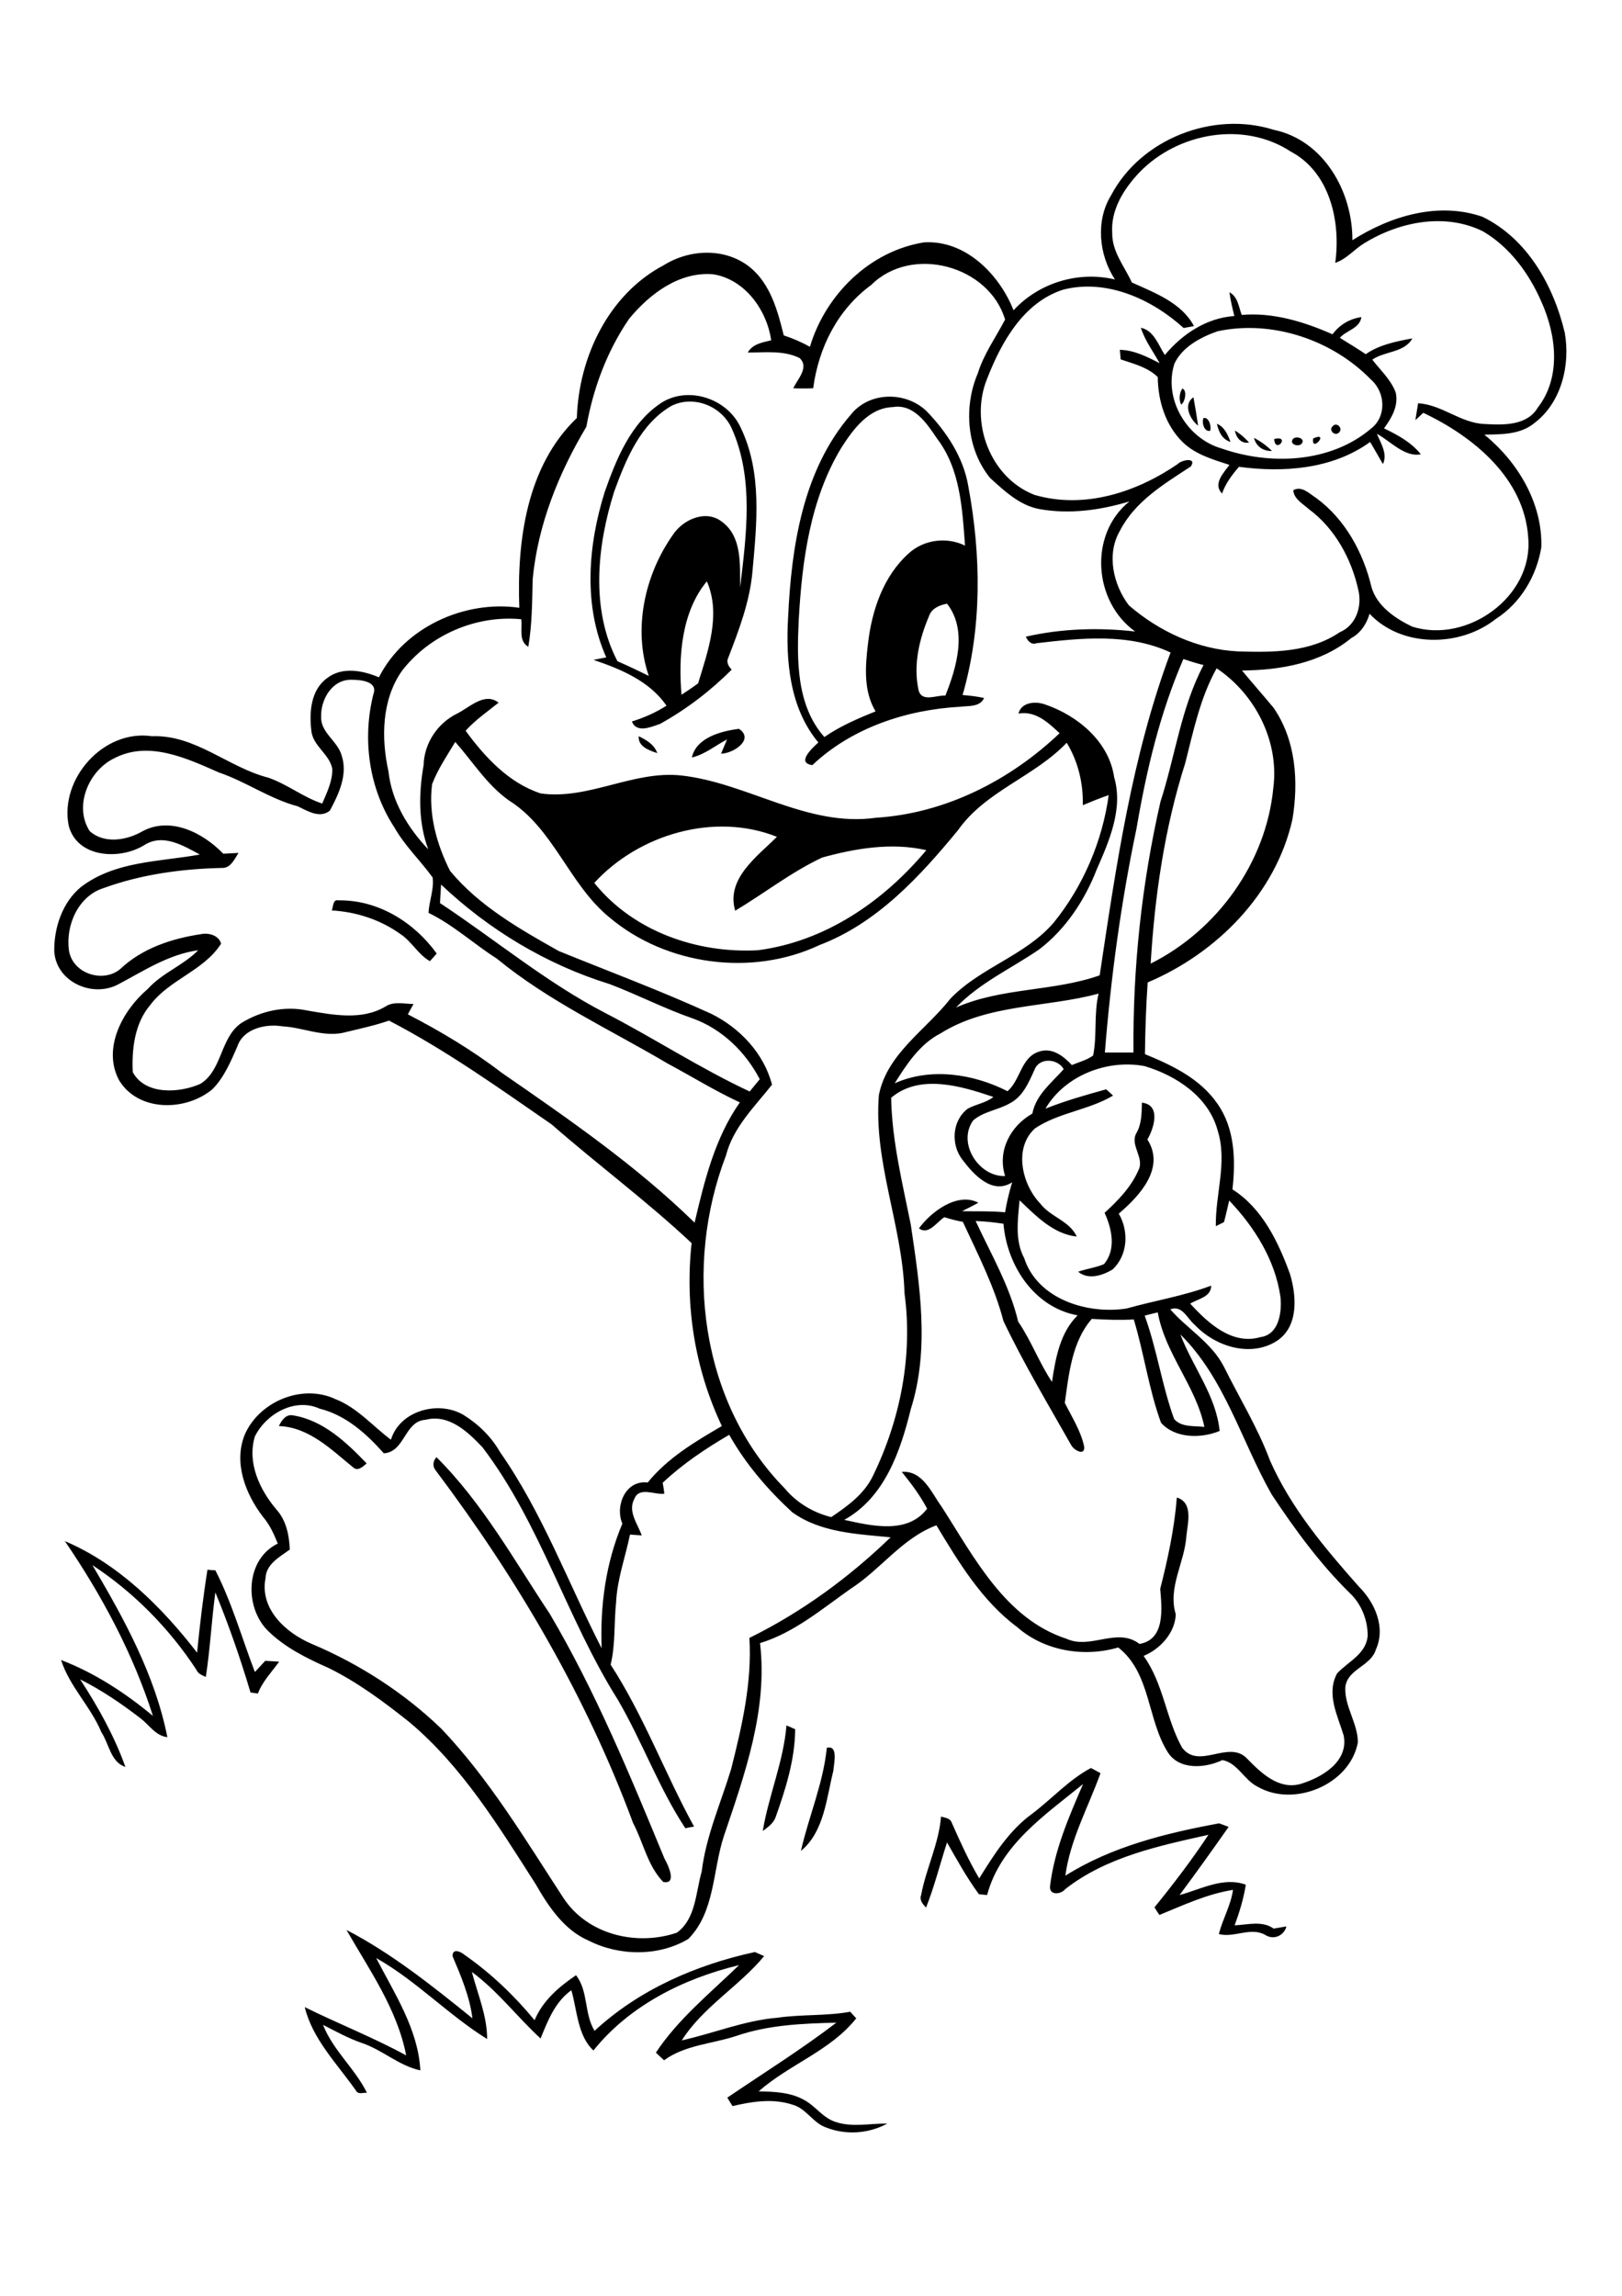 <?xml version="1.0" encoding="utf-8"?>
<!-- Generator: Adobe Illustrator 21.0.2, SVG Export Plug-In . SVG Version: 6.00 Build 0)  -->
<svg version="1.2" baseProfile="tiny" id="Layer_1" xmlns="http://www.w3.org/2000/svg" xmlns:xlink="http://www.w3.org/1999/xlink"
	 x="0px" y="0px" viewBox="0 0 595 842" overflow="scroll" xml:space="preserve">
<g>
	<path d="M127.1,707.8c16.6,8.6,31.6,20.6,46.2,32.4c-1-8-4.2-15.5-7.3-22.8c0-3.1,3.1-1.6,4.5-0.4c9.6,6.7,18.2,14.9,25.6,23.9
		c3-7.2,9-12.3,15.2-16.5c4.6,5.9,2.9,14,6.8,20.4c16.3-15.1,37.2-24.2,58.8-28.9c0.9,0.4,2.6,1.1,3.4,1.5
		c-9.2,11.1-22.4,18.6-30.2,30.9c11.7-2.6,23-7.3,35-8.3c8.9-1.3,18-0.6,26.8-2.2c0.5,0.6,1.6,1.8,2.2,2.4
		c-9.4,11.9-24.6,16.9-35.8,26.8c5.6,0.1,11.6,0.3,16.6,3.1c4.2,2.2,6.9,6.6,11.6,8.1c6.2,2.1,12.7,0.5,19,0.6
		c-6.8,3.7-15.1,4.3-22.3,1.5c-4.9-1.6-7.4-7-12.4-8.4c-7.2-2.4-14.9-1.2-22.1,0.5c-0.6-1-1.3-2.1-1.9-3.1
		c13.4-9.1,27.2-17.7,40-27.5c-12.3,0.3-24.8,0.8-36.5,4.8c-8.9,3-18.9,3.3-26.7,9c-1-0.9-2-1.9-3-2.8c8.2-12.4,19.9-21.8,30.5-32.1
		c-20.3,4.9-40.2,14.8-53.4,31.3c-5.8-5.3-6-14.8-8.1-22.1c-6,4.3-8.6,11.1-11.3,17.7c-8.6-7.9-15.7-17.4-25.2-24.4
		c2.1,8.1,5.6,16,5.6,24.6c-14.2-8.8-26-21.4-40.7-29.7c6.7,13,15.4,26.1,16.2,41.2c-7.9-1.7-14-7.6-21.6-10.1
		c-4.9-1.7-9.4-4.2-14.1-6.6c3.7,9.4,11.7,16,16.1,24.9c-1.4-0.1-3.3,0.8-4.1-0.9c-6.8-9.7-15.9-18.8-18.7-30.5
		c12.3,6.1,25.1,11.1,37.2,17.7C145.7,736.8,135.4,722.3,127.1,707.8 M378.6,665.2c7.3-5.5,13.5-12.5,21.6-16.8
		c0.9,0.5,2.6,1.4,3.5,1.9c-4.5,12.5-11.1,24.3-12.9,37.6c17-10.7,36.9-15.6,56.4-19.2c0.9,0.3,2.7,1,3.5,1.3
		c-5.9,8.4-11.9,16.8-18,25c7.8-2.1,16.1-6.8,24.3-3.8c-0.8,5.1-2.3,10-4.1,14.9c4.8-0.2,10.1-1.8,14.3,1.2c1.2-0.2,3.5-0.6,4.7-0.8
		c-0.9,3.5-4.8,5.1-7.8,3.1c-5.4-3-11.4,1.2-17-0.3c1.4-5.5,4.4-10.5,5.2-16.2c-9.5,1.5-18.2,5.6-27,9.2c-0.5-0.7-1.4-2.1-1.8-2.8
		c7-8.6,13.7-17.4,19.8-26.6c-18.3,4.1-37.4,8.1-52.5,19.9c-1.7,2.1-6.1,2.4-5.6-1.2c1.6-13.1,6.9-25.3,12.1-37.3
		c-13.9,11.3-30.3,22.3-35.2,40.7c-0.7-0.1-2.2-0.2-3-0.3c-4.4-6-8-12.5-11.7-19c-2.6,8-4.6,16.1-7.7,23.9c-1.2-1.3-2.5-2.7-1.8-4.6
		c1.8-9.7,6.5-18.8,7.3-28.8c1.4,0.5,3.3,0.5,3.9,2.2c3.1,7,6.2,13.9,10.1,20.5C364.6,680.2,370.2,671.3,378.6,665.2 M303.3,641
		c4.3-1.1,2.6,5.7,2.4,8.4c-2.5,10-3.4,22.5-11.9,29.4C296.7,666.1,302,654,303.3,641 M288.5,632.8c0.8,0.3,2.4,1,3.2,1.4
		c-0.1,11.2-3.5,21.9-7.2,32.3c-0.8,2.2-2.9,3.7-4.7,5C282,658.4,287.4,646.1,288.5,632.8 M23.8,565.2c19.6,8.3,35.5,24.1,48.5,40.9
		c1-10.2,2.2-20.3,3.8-30.4c0.7,0.1,2.2,0.2,2.9,0.2c6.1,11.9,9.7,24.8,14.5,37.3c1.3-1.4,2.5-2.7,3.8-4.1c1.7,0.1,3.4,0.2,5.1,0.3
		c-2.7,3.8-6.1,7.2-7.8,11.7c-0.7-0.1-2-0.3-2.7-0.4c-3.7-12.4-8-24.8-12.9-36.7c-1.4,10.3-1.9,20.7-3.5,31
		c-1.4-0.6-2.9-1.2-3.5-2.7c-10-15.2-22.9-28.3-38.1-38.3c11.7,19.8,23,40.4,27.5,63.1c-4.3-0.5-6.6-4.4-9.7-6.8
		c-7-5.4-14.3-10.4-22.3-14.4C36,626,41.9,636.6,46,648c-5.4-1.7-6-8.5-8.8-12.7c-3.9-9.4-11.7-16.8-14.8-26.5
		c12.3,4.7,23.6,12.1,33.7,20.5C48.8,606.4,37.3,585,23.8,565.2 M160,539.5c-1.4-1.6-1.3-3.5,0.1-5.1c16.9,16.8,28.5,37.8,41.6,57.5
		c16.8,28.5,29.4,59.1,42,89.6c1.4,2.5,4.8,9.7-0.4,8.7c-5.8-6-7.3-14.5-11.1-21.7C215,622,189.6,578.9,160,539.5 M102.3,523
		c1-2.1,2.6-4.5,5.3-3.9c11,1.8,19.5,9.9,26.9,17.6c-1.3,1.1-3.2,3-4.9,1.5C121.6,531.7,113.4,523.4,102.3,523 M418.9,404.4
		c7.1,0.8,4.4,9.4,2,13.5c6.7,10.5-2.9,20.7-10.5,27.2c3.8,6.5,3.3,15.3-2.3,20.5c-3.7,2.2-8.9,3.9-12.6,0.8
		c3.1-1.1,6.5-1.5,9.5-2.8c4.5-5.4,2.9-12.9,0.2-18.8c4.9-4.5,9.7-9.4,12.4-15.6c2.4-4.6-3.3-9.2-0.7-13.7
		C418.8,412.2,418.8,408.2,418.9,404.4 M121.7,333.9c0.6-1.3,0.3-4.2,2.5-3.7c14.5-0.2,27.7,8,36,19.5c-0.6,0.7-1.8,2.1-2.5,2.8
		c-4.4-2.5-6.7-7.3-10.9-10C139.5,337.3,130.7,334.4,121.7,333.9 M234.3,270c2.8,1.4,5.7,3,6.8,6.2C238.1,275.2,234,273.8,234.3,270
		 M253.8,277.8c1.6-7.3,10.8-9.7,17.3-10.5c5.8,3.9-2.2,9.1-6.6,9.1c0.7-1.7,1.5-3.5,2.2-5.2C262.4,273.4,258.6,276.7,253.8,277.8
		 M481.7,160.8C488,158,480.9,166.4,481.7,160.8 M474.3,161c1.1-1.3,4.7-0.2,3.2,1.7C476.3,164.1,472.8,162.9,474.3,161 M467.4,161
		C473.6,159.5,467.8,166.7,467.4,161 M460,160.6c2.4,1.2,4.7,2.9,6.6,4.8C463.3,165.5,460.8,163.7,460,160.6 M453,157.9
		c2,1.2,3.7,2.7,5.2,4.4C455.3,162.8,453.5,160.6,453,157.9 M488.9,156.3c1.4-1.7,3.9,0.8,2.3,2.3
		C489.7,160.2,487.2,157.7,488.9,156.3 M446.4,155.4c2.8,1.2,4,4,5,6.7C448.3,161.1,447,158.3,446.4,155.4 M441.5,153.3
		c2-0.4,3,3.2,2.4,4.7C441.8,158.5,440.7,155,441.5,153.3 M439.5,156.1c-3-2.3-5.6-7.8-1.7-10.4C438.4,149.1,439,152.6,439.5,156.1
		 M340.9,225.7c-3.7,8.6-6,18.3-3.9,27.6c1.3,4.3,6.5,1.6,9.8,1.8c4.1-10.3,8.2-24,0.6-33.7C344.8,221.9,341.9,223,340.9,225.7
		 M308.7,164.1c-11.5,18.9-14.5,41.6-15.7,63.3c-0.7,14.6-0.9,31.3,9.4,42.9c5.8-4,12.3-6.8,18.8-9.4c-4.5-7.4-3.8-16.5-2.8-24.8
		c1.4-12.2,5.6-24.8,15-33.2c5.5-5,13.9-6.1,20.6-2.8c-1-13.5-1.7-28.1-10.3-39.3c-3.7-5.5-8.5-12.8-16.2-11.5
		C318.7,149.6,313,157.4,308.7,164.1 M312,152.2c6.7-8.6,20.1-8.8,27.8-1.5c7.4,7.6,13.6,17,15.4,27.6c4.7,25.2,5.1,51.8-2.1,76.6
		c2.6,0.2,5.3,0.5,7.9,1.1c-1.6,3.4-5.7,2.8-8.8,3.2c-19.7,1.1-39.7,7.7-54.2,21.4c-6-0.8-0.1-6.2,2.2-8.3
		c-10.6-12.7-12-30-11.1-45.9C290.3,200.5,294.5,172.5,312,152.2 M250,254.8c2.1-1.4,4.1-2.7,6.1-4.2c3.6-11.9,8.5-25.2,3.2-37.4
		C250,224.4,248.8,240.8,250,254.8 M246.4,148.8c-11.5,6.6-16.8,19.7-21.1,31.5c-6.3,19.9-8.7,43.2,1.2,62.2
		c3.9,1.7,7.7,3.5,11.5,5.4c-5.9-17.2-1.5-37.1,8.8-51.7c3.7-5.7,12.2-9.5,18.1-4.8c7.4,5.5,6.5,15.8,6.6,24
		c2.3-19.2,5.1-39.9-3-58.1C264.9,149,254.6,144.8,246.4,148.8 M242.8,147.6c9.9-6.1,23.9-1.4,28.8,9c8.1,16.6,6,35.5,4.4,53.3
		c-1,10.8-4.9,21.1-8.8,31.2c-0.9,1.7,0,3.2,1.2,4.5c-7.8,7.8-16.7,14.6-26.3,19.9c-3.2,1.1-8.6,3.5-10.3-0.9
		c4.5-1.4,8.8-3.3,12.7-5.8c-6.3-9.1-16.8-13.4-26.8-16.8c1.6-0.3,3.1-0.6,4.7-0.9c-8.5-19-6.7-41.1-0.6-60.6
		C226.1,168.3,231.4,155,242.8,147.6 M433.7,142.5c1.9,0.6,1,5-0.4,5.9C432.4,146.7,432.6,144.2,433.7,142.5 M446.6,121.5
		c-6.2,2.2-12.9,5.7-15.8,11.9c-4.1,12.9,4.6,27.5,17.4,31.1c17.7,6.2,39.8,5.3,54.6-7.2c5.9-4.4,5.5-13.4,0.1-18.1
		C488.7,124.6,466.6,117.2,446.6,121.5 M451,107.2c3.1,1.6,3.4,5.4,4.5,8.3c11.5-1,22.9,2.5,33.3,7.1c2.6-3.5,6.3-5.7,10.6-6.3
		c-0.6,4.2-5.5,4.8-7.9,7.6c3.2,2,6.4,3.9,9.5,6c5-3.5,11.2-4.7,17.1-5.8c-2.9,5.3-10.1,4.6-14.7,7.8c3,3.9,6.9,7.4,8.6,12.1
		c1.1,4.8-1.5,9.3-4.3,13.1c5,2.4,10,5.1,13.5,9.5c-5.9,1.2-11.1-4.8-16.1-7.5c1.4,3.5,4,7.3,2.2,11.1c-1.6-2.7-3.1-5.5-4.7-8.1
		c-13.8,10-31.8,11.3-48.1,9.1c-2.5,2.9-4.9,6-6.2,9.8c-3.5-3.5,0.6-7.6,2.7-10.5c-6.1-2-12.5-3.8-17.2-8.4
		c-6.3-6.2-9-15.1-9.1-23.8c-3.6-3.6-8.9-4.9-13.6-6.5c-0.1-0.9-0.2-2.6-0.3-3.5c5.3,0.1,10.1,2.6,14.6,4.9c-2.4-4.3-5.4-8.3-6.9-13
		c4.8,1,6.4,6.3,8.8,10c6.4-7.7,15.3-13.6,25.5-14.3C452.1,113.1,451.4,110.2,451,107.2 M93.5,526.8c-2.9,9.6,1.7,19.5,7.9,26.8
		c3.6,4,4.7,9.4,4.9,14.7c-3.7,2.7-8.7,5.3-8.9,10.5c-2.2,11.3,7.5,20.1,17,24.1c17.5,7.4,33.8,17.9,47.5,31.1
		c17.7,18.6,30.9,40.8,44.8,62.1c8.9,13.5,26.9,17.7,41.6,12.7c7-5.1,6.9-14.8,9.1-22.4c1.6-13.1,7-25.1,10.8-37.6
		c4-15.8,7.7-31.8,6.7-48.1c19.1-9.4,36.5-22.1,51.8-36.9c-12.3-1.2-25.7-1.7-36.1-9.2c-9-8.3-17.1-17.7-23.1-28.4
		c-8.7,5.1-17.1,10.7-24.4,17.6c0.2,1,0.5,3,0.6,4c-3.6,0.5-9.2-2.7-11,1.9c-2.5,4.6,1.2,9.1,2.7,13.4c-1.1-0.1-3.2-0.2-4.3-0.3
		c-1.7,8.3-4.7,16.3-5.1,24.9c-0.8,7.6-0.2,15.4-2,22.8c12.2,18.8,19.9,39.9,30.6,59.4c-0.8,0.1-2.4,0.4-3.2,0.6
		c-9.8-14.9-15.8-31.8-24.8-47.2c-18.7-29.7-28.3-64.5-49.6-92.5c-5.4-5.7-12.3-12.3-20.9-10.1c-7.8,0.5-7.5,11.8-15.3,12.3
		c-6.4-7.2-13.9-14-23.6-16.4C108.2,512.5,97.6,518.5,93.5,526.8 M419.9,482.5c4.5,12.3,6.3,25.5,10.8,37.9
		c2.6,3.1,7.4,2.5,11.1,2.9c-3.1-15-14.4-26.8-17.1-42C423,481.7,421.5,482.1,419.9,482.5 M357.9,447.8
		c5.6,12.1,12.5,23.8,15.6,36.9c4.8,7,7.7,15.1,12.4,22.1c1.3-8.6,2.9-18,9.4-24.4c-15.9-2.9-25.9-18.2-27.2-33.6
		C364.7,448.3,361.3,447.9,357.9,447.8 M326.9,402.6c0.3,15.8,4.1,31.1,7.2,46.5c3.3,22.3,7,45.7,0,67.7
		c-3.8,15.5-9.6,32.4-24.4,40.6c10,2.2,23.2,5.4,30.4-4.1c-2.6-4.9-5.9-9.3-9.3-13.5c7.7-0.6,10.9,7.7,14.7,12.9
		c11.9,18.5,23.3,41,45.7,48.3c8.9,4.1,18.6-4.4,26.8,1.9c9.5-1.6,8.2-13,7.6-20.2c2.8-11,5.2-22.1,6.1-33.5c6.1,1.9,4,9.3,3.5,14.1
		c-0.6,9.7-6.9,18.9-3.9,28.7c-0.2,6.8-5.7,12.8-11.8,15.3c7.3,10.1,8.2,23,14.1,33.6c6.2,8.4,17.3-3.2,24,4.2
		c5,5.1,11.4,11.3,19.3,9.2c7.8-2.3,17.9-8.1,16-17.8c-2.2-7.3-6.5-15.3-2.4-22.8c4-4.3,10.5-7,11.2-13.6c0.1-5.8-2.3-11.9-6.6-15.9
		c-11-10.8-20.1-23.3-28.6-36.1c-11.1-19.5-17.2-42.6-33.5-58.7c4.5,11.9,13.1,22.4,14.4,35.4c-6.8,2.8-16.3,2.8-21.5-3
		c-4.5-12.3-6.2-25.4-10-37.9c-5.1,0.3-10.3,0.1-15.4-0.2c-7.3,8.4-8.4,20.2-9.9,30.8c2.6,5.2,5.9,10.3,7.1,16
		c0.4,3.7-3.9,1.3-4.8-0.6c-8.5-15-17.4-29.9-24.8-45.4c-3.3-12.7-9.4-24.5-14.9-36.4c-2.3-0.4-4.5-1-6.8-1.7
		c-2.8,1.8-5.8,6.7-9.3,4.1c4.5-6.2,14.2-13.4,21.8-9.4c-2,1.1-4,2.1-6,3.1c5.3,0.1,10.5-0.1,15.8,0.4c0.6-3.7,1.5-7.4,2.6-11
		c-7.3,4.7-14.1-2.8-18.2-8.2c-4.4-5.6-3.9-14.4,1.9-18.8c3.1-1.7,6.7-2.1,9.4-4.3C352.6,398.3,337.4,393.7,326.9,402.6
		 M383.5,406.6c7.3-2.9,14.7-5,22.3-7.1c0.6,0.6,1.9,1.7,2.5,2.3c-8.8,5.3-19.9,6.2-28.6,12c-8,7.2-4.8,20.6,1.9,27.6
		c3.7,4.9,10.7,6.3,13.4,12.1c-8.6-0.9-15-7.6-21-13.3c-0.6,7-1.8,14.7,1.7,21.2c4.9,15.1,23.2,20.7,37.5,18.5
		c10.3-2.9,21-4.6,31.1-8.4c0,4.2-4.8,4.8-7.7,6.6c6.4,7,15.3,15.3,25.7,12.3c6.9-0.9,8-9.2,7.4-14.8c-1.9-13.4-9.5-25.6-18.8-35.3
		c-0.6,2.6-1.2,5.3-1.9,7.9c-1,0.5-2,1-3,1.5c-0.2-11.7,4.3-23.5,0.7-35c-3.3-12.4-15.1-20.2-26.8-23.7
		C406.4,388.4,390.7,394.3,383.5,406.6 M379.5,392.3c-2.1,4.6-4.2,9.8-9,12.3c-4.3,2.5-9.7,3-13.5,6.3c-6,8.3,2.1,20.8,11.7,20.4
		c-2.9-9.2,1.9-18.3,10-22.9c1.3-6.9,7.1-11.3,11.5-16.3C387.9,388.1,381.2,387.8,379.5,392.3 M345,379
		c-7.6,3.9-12.4,11.3-16.8,18.3c13.1-5.9,28.9-3.5,41.4,2.9c4.8-4.2,4.9-12.4,11.5-14.5c4.8-1.7,9,1.6,12.1,4.9
		c2.6-1.1,5.5-1.8,7.8-3.5c1.5-7.5,0.2-15.2,2-22.7C383.8,369.6,362.4,368.1,345,379 M161.8,324.4c-0.1,2.3-0.3,4.6-0.4,6.8
		c20.3,13.4,39.1,29.2,60.8,40.4c17.8,9.2,34.6,20.2,52.8,28.7c1.2-1.5,2.5-3,3.7-4.5c-5.2-10-13.8-18.4-24.6-22.3
		c-10.4-3.6-20.2-8.7-30.5-12.6C200.6,353.8,179.3,341,161.8,324.4 M218,323.8c14.3,17.8,37.7,25.9,60,24.7
		c24.7-3.2,46.1-17.9,61.8-36.7c-12.6-2.9-25.9-0.7-38.2,2.7c-11.3,5.3-21.2,13.1-31.9,19.5c-3.5-11.7,8.1-19.9,15.3-27.1
		C262.2,297.8,234.4,305.9,218,323.8 M167,272.1c-3,5-6.4,10-8.5,15.5c-1.4,11,1.7,22.1,6.6,31.8c10.7,12.9,25.5,21.3,39.9,29.4
		c18.7,7.6,37.5,14.6,55.9,23c10.5,5.2,19.3,14.5,22.3,26c-6.4,8.1-14.3,15.7-16.9,26c-15.5,40.4-9.5,90.4,21.5,122
		c4.4,5.3,10.4,8.9,17.1,10.6c6.1-4.1,12.2-8.5,15.4-15.3c10-20.6,14.6-44,11.5-66.8c-0.7-24.6-11.4-48-9.4-72.7
		c3-15.2,17.2-23.8,26.2-35.3c11-11.5,27.5-15.8,37.9-27.9c10.8-13.3,17.9-29.9,20.2-46.8c-3.2,1.1-6.4,2.4-9.5,3.7
		c0.2-8-1.7-16-5.9-22.9c-11.9,12.5-29.8,17.7-39.9,32.1c-14,17-29.7,34.1-50.8,42.1c-24.8,11.7-56.3,7.4-77.1-10.2
		c-14.8-12.1-20.4-32.6-36.9-42.9C178.5,287.7,173.4,279.3,167,272.1 M117.8,262.9c-0.2,5.9,6.2,8.9,7.6,14.4
		c2.2,6.9-1.2,14.1-4.4,20c-3.7,3-8.2,0.1-11.8-1.6c-10.2-2.7-18.9-9-28.9-12.4c-11.8-5.2-25.8-11.8-38.4-5.2
		c-9.4,4.5-14.9,17.6-9,26.7c5.3,4.8,13.6,3.4,19.3,0.1c10.3-5.6,22.3,0.5,29.7,8.2c1.9-0.1,3.7-0.2,5.6-0.3
		c-1.4,2.1-2.7,5.3-5.6,5.5c-14.9,0.3-29.9,2.3-43.9,7.4c-9.3,2.9-14,13.7-12.7,22.9c1.3,8.4,12.4,12.1,18.8,6.8
		c8-7.6,18.9-11.2,29.6-12.8c2.8-0.6,6.6,0.4,7.4,3.5c-6.4,10-19,13.1-26,22.5c-5.7,6.7-6.8,16.1-6.4,24.6
		c4.6,8.5,17.1,7.7,24.8,4.3c8.1-5,7.2-16.9,15-22.3c7.1-4.4,15.9-6.4,24.2-4.6c9.4,1.6,19.9,3.7,28.6-1.4c3.1-2.1,6.9-1,10.4-1
		c-0.7,1.3-1.4,2.5-2.1,3.8c12,6.2,23.7,13.2,34.4,21.4c24.6,17,49.4,34.1,70.8,55c3.6-15.3,7.4-31,16.6-44.1
		c-9.1-4.2-17.6-9.5-26.4-14.2c-21.1-12.5-43.6-22.8-62.7-38.5c-8.5-5.4-16-12.4-25.1-16.8c0.2-4.4,2.1-8.7,1.5-13
		c-4.5-6.2-10.2-11.6-14-18.3c-9.4-14.3-11.9-32.5-7.7-49c1.7-4.7-4.9-5.2-8-5.2C121.8,249.1,117.6,256.6,117.8,262.9 M446.3,245.1
		c-6,10.7-8.5,22.9-11.5,34.7c-7.6,23.8-11.2,48.7-12.7,73.6c24.4-12.2,42.4-37.1,45-64.5C469.3,271.8,460.4,254.5,446.3,245.1
		 M434.1,241.7c-8.6,19.8-13.6,41-17.2,62.2c-5.7,27.1-9.4,54.6-11.6,82.1c3.5,0,7,0,10.5,0c-0.3-30.9,3-61.9,9.9-92
		c5.4-16.6,7.5-34.4,15.8-50.1C439,243.3,436.5,242.5,434.1,241.7 M319.6,104.5c-12.3,9-19.3,22.9-21.3,37.9c-2.4,0.1-4.9,0.1-7.3,0
		c1.5-3.3,6-7.7,2.3-11.1c-5.9-2.9-12.7-2-19-2c1.8-3.2,5.4-3.7,8.6-4.5c-1.6-11.1-9.6-22.3-21.2-24.2c-12.5-1.1-23.4,7.2-30.9,16.3
		c-8.1,11.8-13.2,25.5-15.7,39.6c-10.2,17.1-17.8,36-19.7,55.9c-0.2,8.3-0.2,16.6-1.6,24.8c-3.7-2.2-2.1-6.6-2.6-10.1
		c-16.6-1.6-33.7,5.8-43.8,19c-7.4,10.6-7.6,24.6-4.9,36.8c1.2,11,7.1,20.7,14.6,28.6c-3.7-9.9-3.5-20.7-1.7-30.9
		c0.2-8,5.1-15.4,12.3-18.9c4.6-2.3,10.1-8,15.2-4c-4.1,3.3-8.5,6.3-12.1,10.3c7.1,9.7,15.9,19.2,27.6,23
		c17.6,2.4,33.9-8.5,51.5-6.6c24.4,2.7,46.2,19.1,71.5,15.5c25.4-1.6,49.1-13.7,67.3-31c-4.2-3.9-8.8-8.3-15.1-7.2
		c1.1-4.3,6.4-4.6,9.9-3.3c11.9,4.1,23.3,13.6,25.2,26.6c3.4,11.6-1.8,23.4-6.4,33.9c-4.4,11.3-11.4,21.9-21.1,29.3
		c-10.2,7-21.8,12.2-30.5,21.3c16.8-7.4,35.7-5.8,52.7-11.8c6-39.9,11.8-80.4,26-118.4c-15.4-7.2-32.9-5.3-49.2-3.4
		c-2,0.7-3.2-0.9-3.9-2.4c13.1-3,26.8-3.4,40.1-1.9c-15.3-11-17.1-35.6-2.1-47.7c-10.6,3.2-22,4.8-33,2.8
		c-7.2-1.3-12.8-6.6-18.1-11.4c-8.6-10.6-9.8-26-4.5-38.4c2.2-7.1,6.6-13.2,10-19.7C362.8,97.4,334.5,89.7,319.6,104.5 M418,63.2
		c-5.7,6-10.6,13.7-10,22.3c-0.1,6.8,4.5,12.2,7.2,18.1c8.4,3.8,18.2,7.4,22.8,16c-1,0.2-2.9,0.5-3.8,0.7
		c-11.7-10.6-28.2-18.1-44.1-14.1c-14.6,4.6-22.8,19.3-28,32.7c-6.5,15.9,1.1,36.3,17.4,42.6c18.2,5.3,37.3-0.9,52.5-11.3
		c1.5-1.6,7.2-2.6,4.8,0.9c-9.8,6.4-20.5,12.8-26,23.6c-5,8.6-2.4,19.8,3.3,27.3c11.1,9.6,25.3,16.2,40.1,16.9
		c12.7,0.4,26.3,0.4,37.2-7c6-2.5,8.3-9.4,6.9-15.4c-2.5-11.5-8.6-22.7-18.2-29.8c-2.2-2-5.4-3.6-5.7-6.9c3.1-1.8,6,1.3,8.5,2.9
		c10.6,7.8,17.2,20,20.2,32.6c2,7,8.7,11.5,14.9,14.5c20.1,6.4,44.5-10.9,42.6-32.6c-1.4-21.8-20.1-37.1-38.5-45.8
		c-1,0.9-1.9,1.8-2.9,2.7c0.3-2.1,0.7-4.1,1-6.2c8.8,0.5,15.6,7.3,24.4,7.6c6.8,0.4,15.5,0.7,19.5-6c8.7-11.2,6.8-26.7,1.3-38.9
		c-4.5-10.3-11.5-19.9-21.3-25.7c-14-7-30.9-3.6-43.8,4.4c-3.6,2.2-6.3,5.7-10.5,7.1c2.1-15-1.9-33.2-16.3-40.8
		C456.3,44.3,432.1,48.6,418,63.2 M407.6,71.6c10.9-20.7,37.5-31,59.6-24c18.4,3.8,29,22.7,28.9,40.5c14-8.9,31.5-14.2,47.7-8.6
		c16.5,8,26.1,25.3,30.2,42.5c2.1,11.8-1.2,25.7-11.2,33.2c-5.1,4.2-12,4.1-18.3,4.2c12.2,9.9,21.4,25.1,20.9,41.3
		c-1.7,10.5-7.6,20.5-16.7,26.3c-13.1,10.4-34.5,10.6-46.3-1.9c-1.1,3.7-3.2,7-6.7,8.9c-11.2,9.2-26,11.8-40.1,11.9
		c3.8,4.6,7.8,9.1,11.6,13.7c8.2,11.9,9.2,27.1,6.9,40.9c-6.1,27.3-27.8,49.1-53.1,59.8c-0.6,8.8-0.9,17.5-1,26.3
		c10,4.1,20.3,9,26.6,18.2c6.4,9.1,6.7,20.7,5.5,31.4c10.9,6.9,16.8,19.2,21.1,31c2.4,8,3.2,18.9-4.4,24.3c-9.7,6.6-23,2.4-30.5-5.6
		c-2.8-2.3-4.6-7.4-9-5.7c6.3,7.2,15.1,12.2,19.6,20.9c5.7,11.5,12.5,22.5,17,34.6c7.7,17.4,20.1,32.1,32.6,46.2
		c5.9,5.9,9.9,15,6.2,23.1c-1.9,6.2-10.6,7.1-11.2,13.9c-0.3,7,4.6,13.1,4.6,20.1c-2.8,15.4-23.3,24-36.7,16.3
		c-5-2.4-7.4-8.8-13-9.8c-6.3,3-15.9,3.8-20.1-3c-7.5-12-6.2-29-18.1-38.3c-12.6,3.7-27.1,1.3-37.1-7.5
		c-12.9-9.6-21.4-23.7-29.6-37.3c-12.6,4.7-20.4,16.2-31.5,23.3c-10.5,7.4-20.7,16.1-33.2,19.9c2.9,24.4-5.6,48.1-13.3,70.9
		c-4.1,12.5-3.2,27.7-13,37.6c-10.9,6.5-25.4,6.3-36.6,0.6c-9-3.9-14.7-12.5-19.4-20.7c-13.5-21.1-26.9-43.1-46.3-59.4
		c-9.3-7.4-18.8-14.5-29.5-19.8c-8.1-3.6-16.3-7.6-22.6-13.9c-8.6-8.8-8-26.1,3.8-31.8c-1.4-3.5-3-7-5.5-9.9
		c-6.4-8.4-10.8-19.8-6.6-30.1c5.3-12.1,21-18.7,33.2-13c8,3.1,13.7,9.9,20.4,14.9c3.3-10.7,17.4-14.5,26.6-9.1
		c5.5,3.4,10.2,8,13.4,13.6c15.6,22.3,25,48,37.3,72c-0.6-15.6,1.5-31.3,7.6-45.7c-2.8-6.6,1.2-16.1,9.3-15.1
		c7.3-9,17.4-15,27.2-20.7c-9.9-20.9-13.6-44.1-11.1-67.1c-16.4-15.4-34.4-28.7-51.3-43.5c-19.4-13.4-38.7-27.2-59.7-38.1
		c-5.5,1.9-11.3,3.1-17,4.5c-7.5,1.5-14.7-2-22.1-2.4c-6.1-1-14.3,0.8-16.5,7.3c-2.4,5.5-4.8,11.3-9.1,15.7
		c-9.7,8.2-27.2,8.5-34.3-3.2c-6.3-11.7,1.3-25.7,10.5-33.5c5.3-5.9,13-8.6,18.5-14.2c-10.9,1.5-20,7.6-29.5,12.6
		c-9.5,4.9-22.7-1.1-23.3-12.3c-0.1-8.6,3-17.9,9.8-23.5c12.6-9.6,28.8-9.2,43.6-11.9c-6.1-3.3-13.5-7.8-20.3-3.5
		c-9,5.6-24.7,4.8-27.8-7.1c-3.4-17.1,12.7-35.4,30.5-32.8c16-0.6,27.9,11.4,42.7,15.2c7,2.4,12.8,7.2,19.8,9.5
		c1.7-4,3.8-8.2,3.7-12.7c-1-5.5-7.2-8.4-7.7-14.1c-0.8-6.7-0.2-14.9,5.8-19.2c5.5-4.3,13.1-2.8,19-0.3
		c9.3-18.4,31.5-28.4,51.5-25.5c-0.9-24.4,2.6-51.9,21.1-69.6c0.7-22.3,11.6-45.4,32-56.1c9.5-5.9,22.5-6.4,31.5,0.8
		c7.5,6.1,10.2,16,12.4,25c3.3,1.1,6.6,2.5,9.6,4.2c5.7-19.1,21.9-35.1,41.8-38.3c15.2-1,27.7,11.7,32.9,24.9
		c9.3-10.1,23.8-14.5,37.2-11.3C403,93.4,401.9,80.8,407.6,71.6"/>
</g>
</svg>
